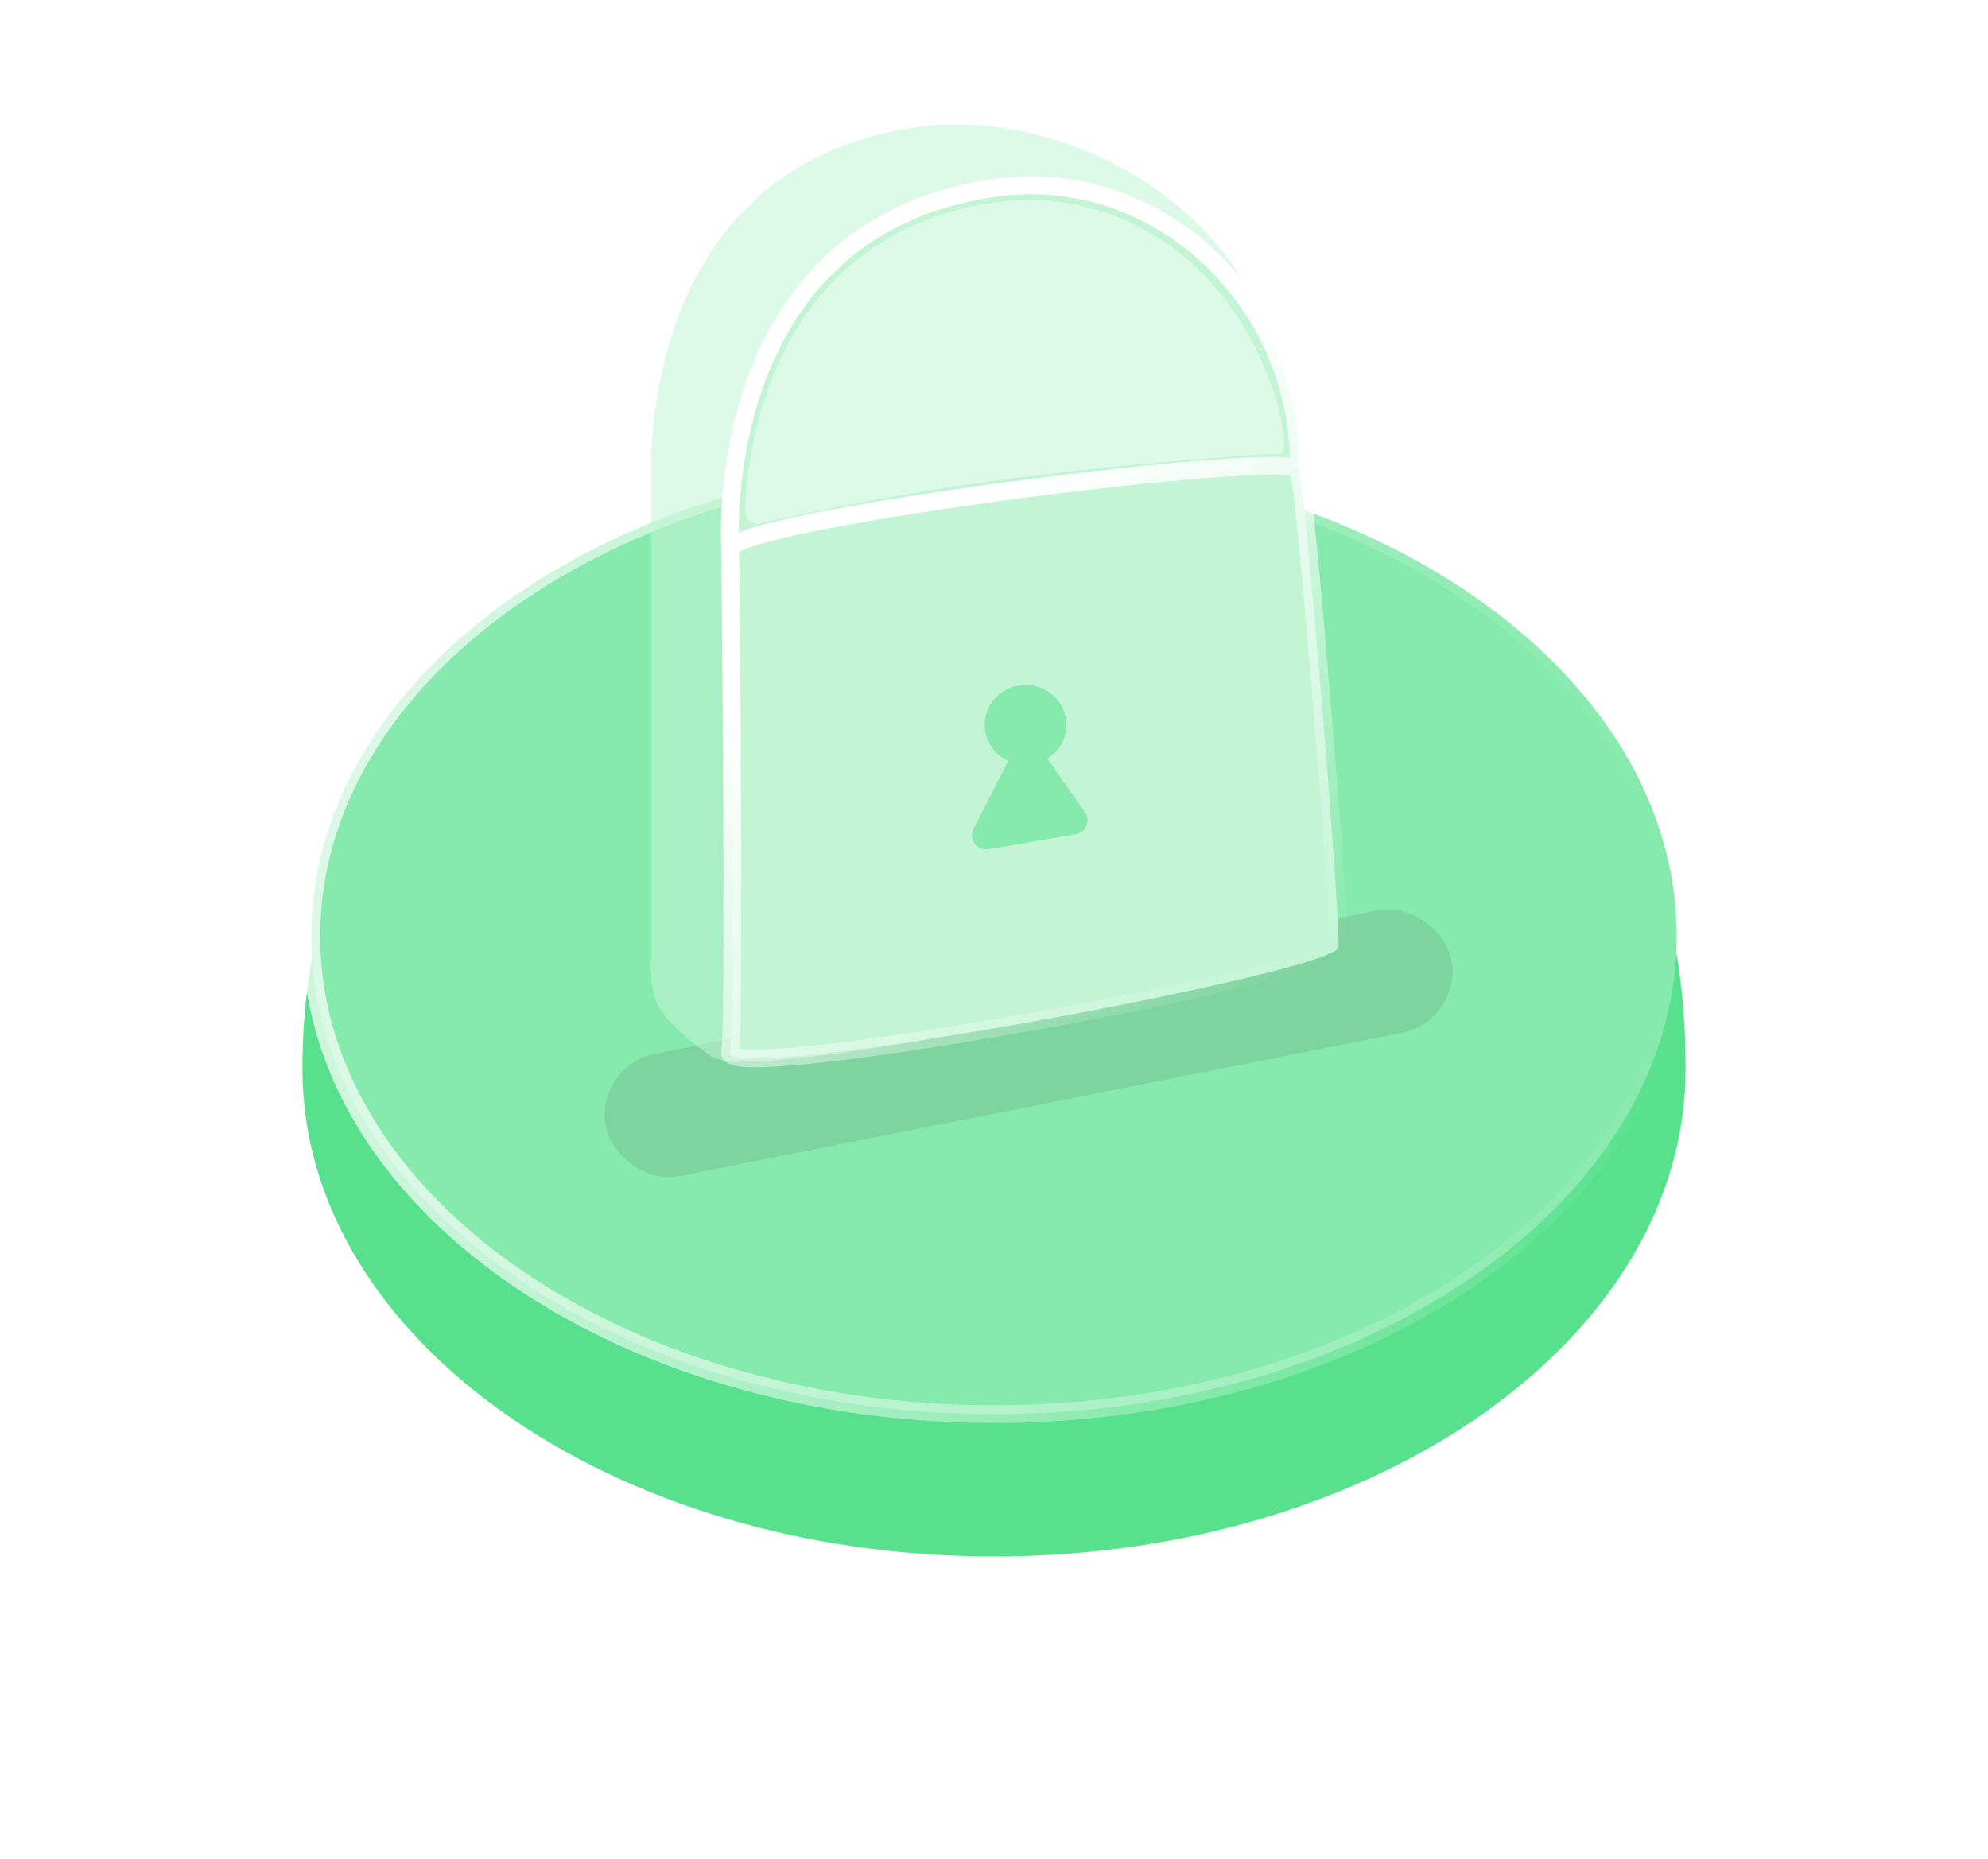 <svg width="447" height="418" viewBox="0 0 447 418" fill="none" xmlns="http://www.w3.org/2000/svg">
<g filter="url(#filter0_d_1028_193)">
<path d="M379 226.422C379 286.94 309.38 336 223.5 336C137.62 336 68 286.94 68 226.422C68 165.903 101.728 114.66 223.5 102C351.842 118.59 379 165.903 379 226.422Z" fill="#58E18C"/>
</g>
<path d="M377 210.5C377 239.911 360.074 266.738 332.304 286.293C304.539 305.844 266.078 318 223.5 318C180.922 318 142.461 305.844 114.696 286.293C86.926 266.738 70 239.911 70 210.5C70 181.089 86.926 154.262 114.696 134.707C142.461 115.156 180.922 103 223.5 103C266.078 103 304.539 115.156 332.304 134.707C360.074 154.262 377 181.089 377 210.5Z" fill="#86EAAC" stroke="url(#paint0_linear_1028_193)" stroke-width="4"/>
<g filter="url(#filter1_f_1028_193)">
<rect x="133.532" y="239.708" width="193.751" height="28.025" rx="14.012" transform="rotate(-11.223 133.532 239.708)" fill="#494949" fill-opacity="0.14"/>
</g>
<g filter="url(#filter2_d_1028_193)">
<path d="M289.497 90.156C291.012 94.017 301.606 207.51 301.068 213.226C300.654 217.618 172.738 245.834 162.746 238.471C147.177 227 149.457 224.5 149.457 210.5L149.457 110.891C149.457 110.891 144.343 39.441 208.26 29.717C245.971 23.98 290.391 53.024 289.497 90.156Z" fill="#C3F5D5" fill-opacity="0.56" shape-rendering="crispEdges"/>
</g>
<path d="M292.014 105.617C293.529 109.477 301.502 207.28 300.964 212.996C300.425 218.712 163.054 244.102 164.182 236.645C165.31 229.187 164.182 123.514 164.182 123.514C164.182 123.514 159.068 52.064 222.985 42.34C260.696 36.603 292.908 68.485 292.014 105.617Z" fill="#C3F5D5"/>
<path d="M164.182 123.514C164.096 116.889 290.525 100.848 292.014 105.617M164.182 123.514C164.182 123.514 165.31 229.187 164.182 236.645C163.054 244.102 300.425 218.712 300.964 212.996C301.502 207.28 293.529 109.477 292.014 105.617M164.182 123.514C164.182 123.514 159.068 52.064 222.985 42.34C260.696 36.603 292.908 68.485 292.014 105.617" stroke="url(#paint1_linear_1028_193)" stroke-width="4"/>
<path d="M239.773 162.981C239.773 167.941 235.662 171.962 230.59 171.962C228.805 171.962 227.138 171.464 225.728 170.601C223.133 169.015 221.407 166.195 221.407 162.981C221.407 158.021 225.518 154 230.59 154C235.662 154 239.773 158.021 239.773 162.981Z" fill="#86EAAC"/>
<path d="M228.122 168.337C229.228 166.173 232.305 165.97 233.699 167.968L243.966 182.695C245.292 184.598 244.167 187.205 241.848 187.603L222.34 190.95C219.719 191.4 217.691 188.738 218.881 186.41L228.122 168.337Z" fill="#86EAAC"/>
<path d="M218 46.499C242.606 40.869 262.423 51.498 274 65.5C287.36 81.658 290.411 102 288 102C285.596 102 251.863 104.113 220.499 108.5C199.244 111.473 179.003 115.868 171.048 117.676C169.205 118.095 167.459 116.764 167.525 114.876C167.985 101.735 172.888 56.822 218 46.499Z" fill="#DDF9E7"/>
<defs>
<filter id="filter0_d_1028_193" x="0" y="48" width="447" height="370" filterUnits="userSpaceOnUse" color-interpolation-filters="sRGB">
<feFlood flood-opacity="0" result="BackgroundImageFix"/>
<feColorMatrix in="SourceAlpha" type="matrix" values="0 0 0 0 0 0 0 0 0 0 0 0 0 0 0 0 0 0 127 0" result="hardAlpha"/>
<feOffset dy="14"/>
<feGaussianBlur stdDeviation="34"/>
<feComposite in2="hardAlpha" operator="out"/>
<feColorMatrix type="matrix" values="0 0 0 0 0.525 0 0 0 0 0.918 0 0 0 0 0.675 0 0 0 0.6 0"/>
<feBlend mode="normal" in2="BackgroundImageFix" result="effect1_dropShadow_1028_193"/>
<feBlend mode="normal" in="SourceGraphic" in2="effect1_dropShadow_1028_193" result="shape"/>
</filter>
<filter id="filter1_f_1028_193" x="116.988" y="185.456" width="228.588" height="98.284" filterUnits="userSpaceOnUse" color-interpolation-filters="sRGB">
<feFlood flood-opacity="0" result="BackgroundImageFix"/>
<feBlend mode="normal" in="SourceGraphic" in2="BackgroundImageFix" result="shape"/>
<feGaussianBlur stdDeviation="9.5" result="effect1_foregroundBlur_1028_193"/>
</filter>
<filter id="filter2_d_1028_193" x="142.34" y="23.991" width="159.748" height="218.699" filterUnits="userSpaceOnUse" color-interpolation-filters="sRGB">
<feFlood flood-opacity="0" result="BackgroundImageFix"/>
<feColorMatrix in="SourceAlpha" type="matrix" values="0 0 0 0 0 0 0 0 0 0 0 0 0 0 0 0 0 0 127 0" result="hardAlpha"/>
<feOffset dx="-3" dy="-1"/>
<feGaussianBlur stdDeviation="2"/>
<feComposite in2="hardAlpha" operator="out"/>
<feColorMatrix type="matrix" values="0 0 0 0 0 0 0 0 0 0 0 0 0 0 0 0 0 0 0.25 0"/>
<feBlend mode="normal" in2="BackgroundImageFix" result="effect1_dropShadow_1028_193"/>
<feBlend mode="normal" in="SourceGraphic" in2="effect1_dropShadow_1028_193" result="shape"/>
</filter>
<linearGradient id="paint0_linear_1028_193" x1="86.397" y1="226.641" x2="375.051" y2="210.809" gradientUnits="userSpaceOnUse">
<stop stop-color="white" stop-opacity="0.7"/>
<stop offset="1" stop-color="white" stop-opacity="0"/>
</linearGradient>
<linearGradient id="paint1_linear_1028_193" x1="221.65" y1="112.772" x2="300.541" y2="213.226" gradientUnits="userSpaceOnUse">
<stop stop-color="white"/>
<stop offset="1" stop-color="white" stop-opacity="0"/>
</linearGradient>
</defs>
</svg>
